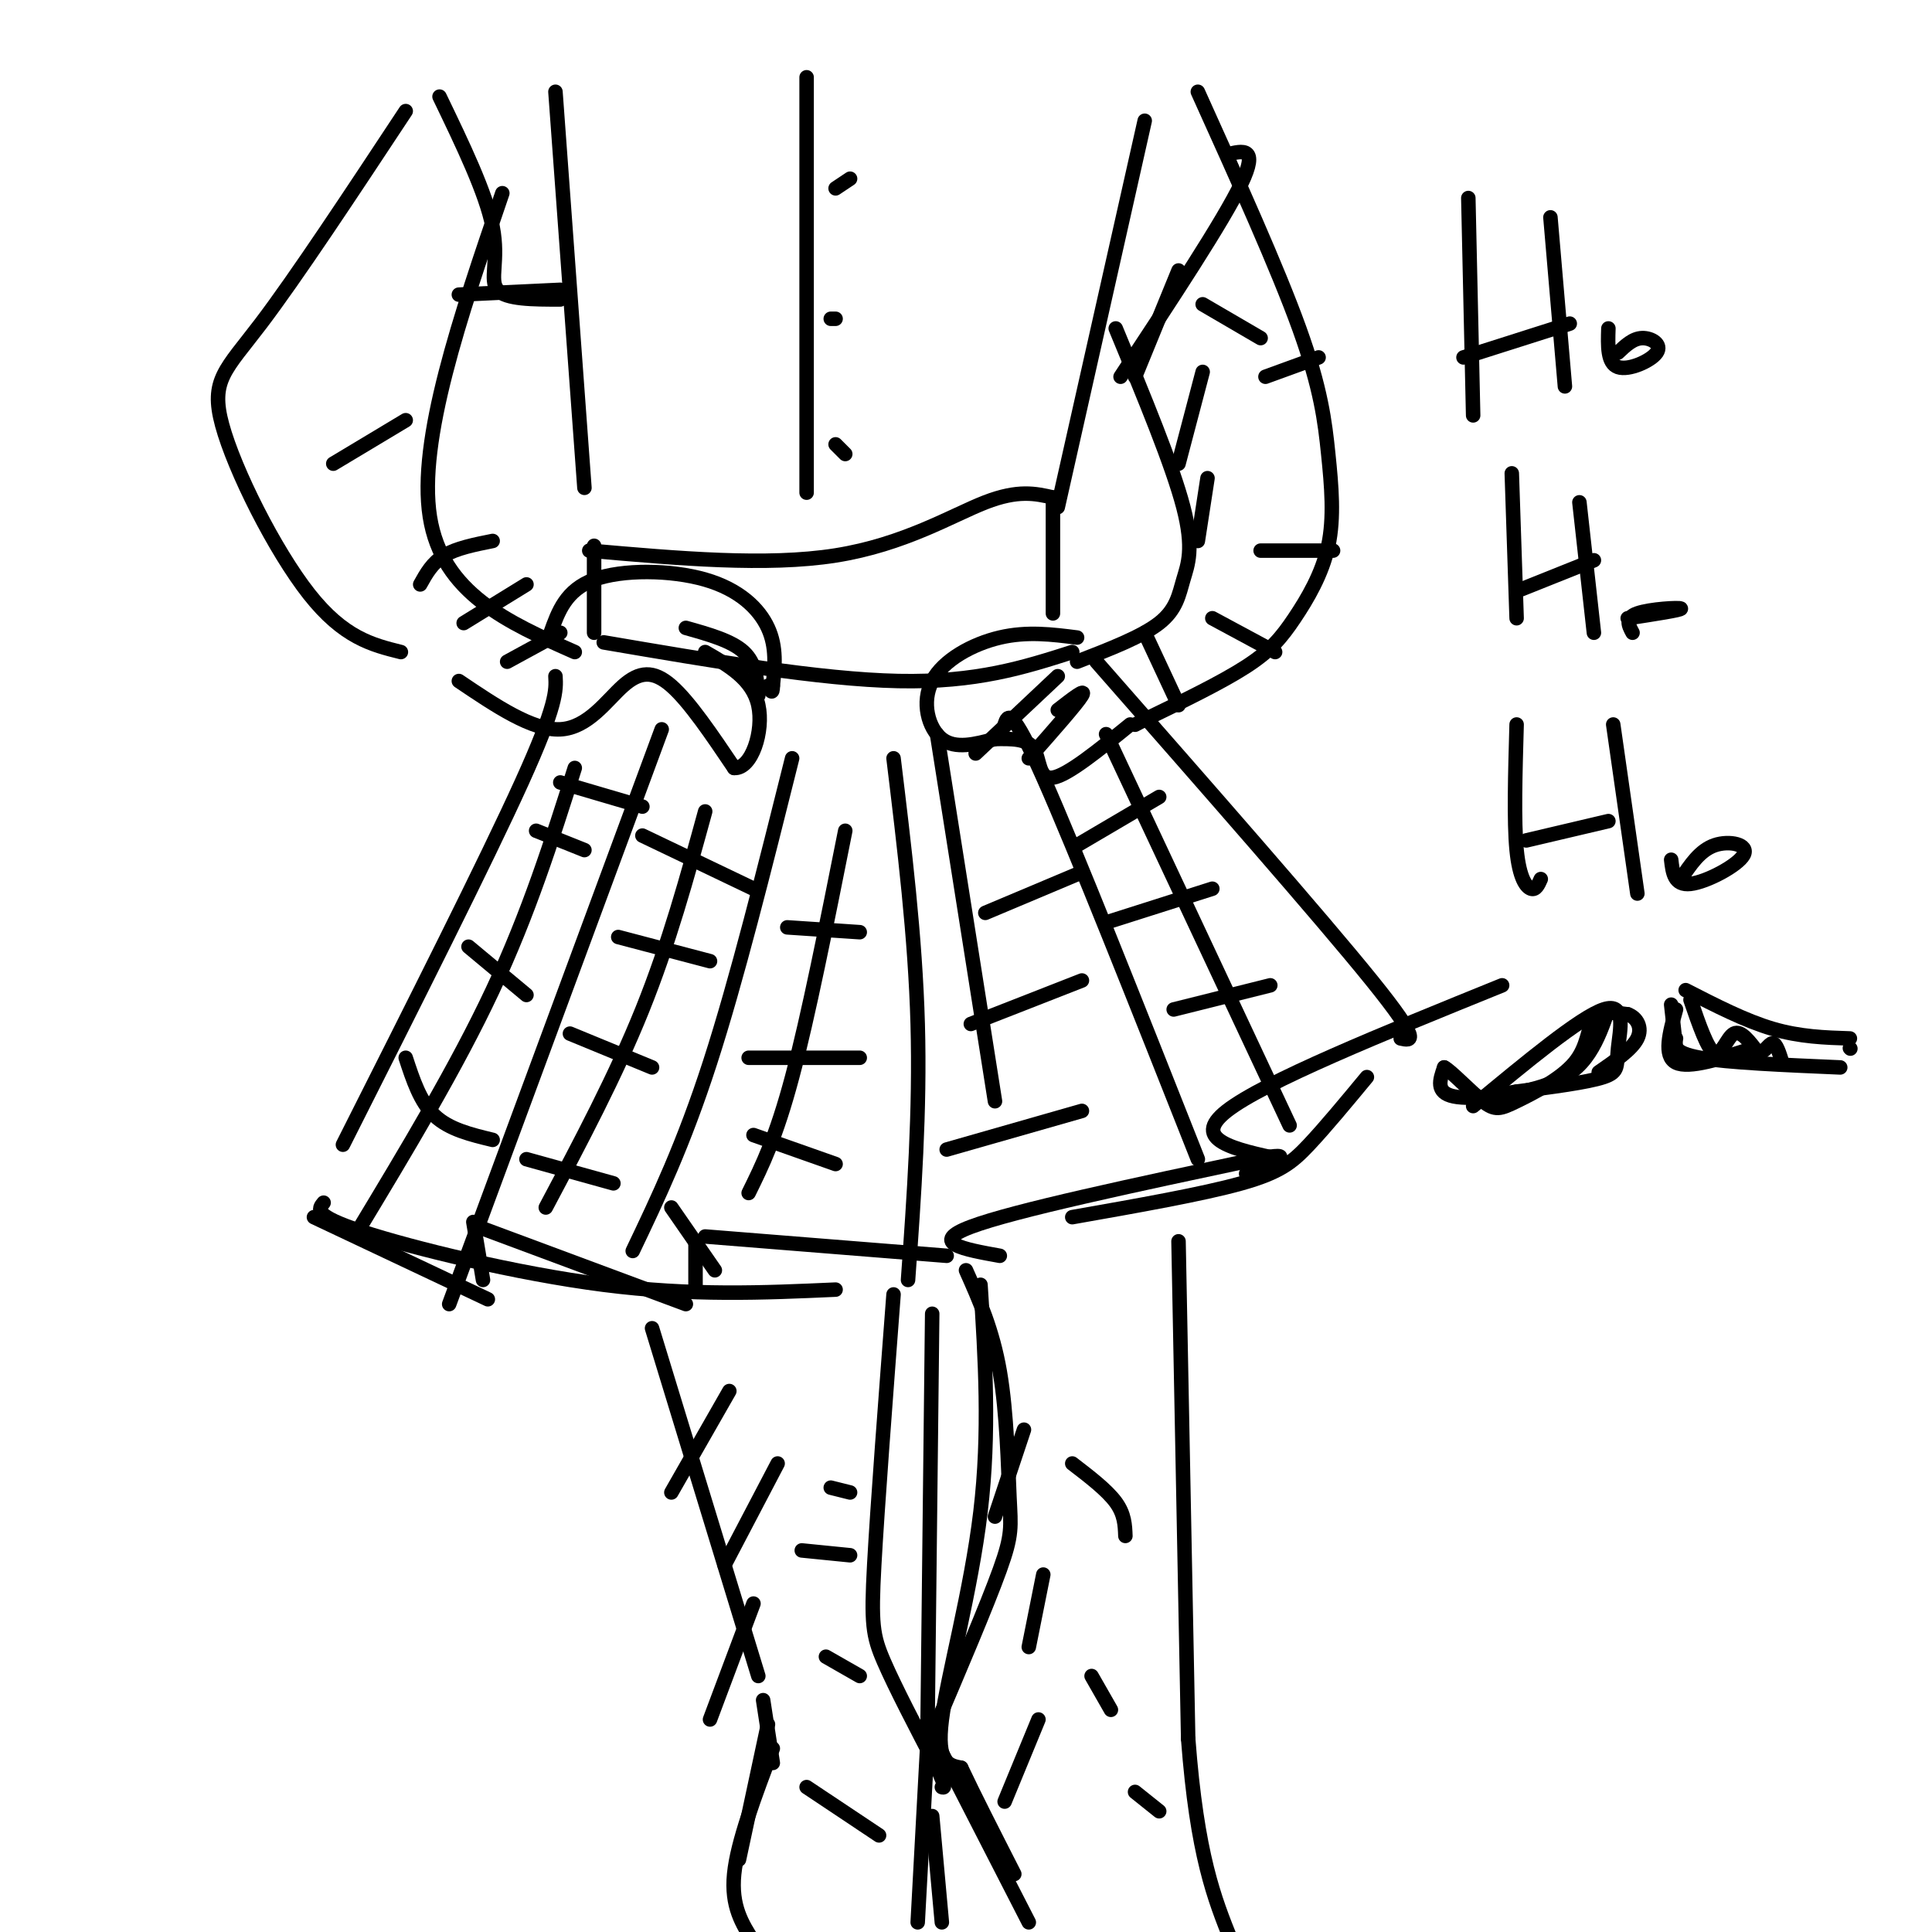 <svg viewBox='0 0 400 400' version='1.1' xmlns='http://www.w3.org/2000/svg' xmlns:xlink='http://www.w3.org/1999/xlink'><g fill='none' stroke='rgb(0,0,0)' stroke-width='3' stroke-linecap='round' stroke-linejoin='round'><path d='M123,113c0.000,0.000 0.000,18.000 0,18'/><path d='M122,114c18.400,1.622 36.800,3.244 51,1c14.200,-2.244 24.200,-8.356 31,-11c6.800,-2.644 10.400,-1.822 14,-1'/><path d='M218,103c0.000,0.000 0.000,24.000 0,24'/><path d='M125,133c22.417,3.833 44.833,7.667 61,8c16.167,0.333 26.083,-2.833 36,-6'/><path d='M115,140c0.167,2.917 0.333,5.833 -7,22c-7.333,16.167 -22.167,45.583 -37,75'/><path d='M67,249c-1.111,1.333 -2.222,2.667 8,6c10.222,3.333 31.778,8.667 50,11c18.222,2.333 33.111,1.667 48,1'/><path d='M227,137c23.250,26.500 46.500,53.000 57,66c10.500,13.000 8.250,12.500 6,12'/><path d='M283,223c-4.289,5.178 -8.578,10.356 -12,14c-3.422,3.644 -5.978,5.756 -14,8c-8.022,2.244 -21.511,4.622 -35,7'/><path d='M137,151c0.000,0.000 -44.000,119.000 -44,119'/><path d='M65,252c0.000,0.000 36.000,17.000 36,17'/><path d='M100,265c0.000,0.000 -2.000,-12.000 -2,-12'/><path d='M99,254c0.000,0.000 43.000,16.000 43,16'/><path d='M144,267c0.000,0.000 0.000,-10.000 0,-10'/><path d='M146,256c0.000,0.000 50.000,4.000 50,4'/><path d='M207,260c-7.417,-1.333 -14.833,-2.667 -6,-6c8.833,-3.333 33.917,-8.667 59,-14'/><path d='M260,240c9.500,-1.833 3.750,0.583 -2,3'/><path d='M265,240c-9.333,-2.000 -18.667,-4.000 -11,-10c7.667,-6.000 32.333,-16.000 57,-26'/><path d='M208,150c0.667,-2.000 1.333,-4.000 8,11c6.667,15.000 19.333,47.000 32,79'/><path d='M185,157c2.250,18.500 4.500,37.000 5,55c0.500,18.000 -0.750,35.500 -2,53'/><path d='M164,157c-5.750,23.000 -11.500,46.000 -17,63c-5.500,17.000 -10.750,28.000 -16,39'/><path d='M139,250c0.000,0.000 9.000,13.000 9,13'/><path d='M115,19c0.000,0.000 6.000,82.000 6,82'/><path d='M237,25c0.000,0.000 -18.000,80.000 -18,80'/><path d='M167,16c0.000,0.000 0.000,86.000 0,86'/><path d='M173,39c0.000,0.000 3.000,-2.000 3,-2'/><path d='M172,66c0.000,0.000 1.000,0.000 1,0'/><path d='M173,92c0.000,0.000 2.000,2.000 2,2'/><path d='M111,172c0.000,0.000 10.000,4.000 10,4'/><path d='M116,162c0.000,0.000 17.000,5.000 17,5'/><path d='M97,196c0.000,0.000 12.000,10.000 12,10'/><path d='M84,219c1.500,4.583 3.000,9.167 6,12c3.000,2.833 7.500,3.917 12,5'/><path d='M133,173c0.000,0.000 23.000,11.000 23,11'/><path d='M128,194c0.000,0.000 19.000,5.000 19,5'/><path d='M118,214c0.000,0.000 17.000,7.000 17,7'/><path d='M109,240c0.000,0.000 18.000,5.000 18,5'/><path d='M163,192c0.000,0.000 15.000,1.000 15,1'/><path d='M155,219c0.000,0.000 23.000,0.000 23,0'/><path d='M156,235c0.000,0.000 17.000,6.000 17,6'/><path d='M204,189c0.000,0.000 19.000,-8.000 19,-8'/><path d='M201,212c0.000,0.000 23.000,-9.000 23,-9'/><path d='M196,238c0.000,0.000 28.000,-8.000 28,-8'/><path d='M223,175c0.000,0.000 17.000,-10.000 17,-10'/><path d='M229,191c0.000,0.000 22.000,-7.000 22,-7'/><path d='M243,209c0.000,0.000 20.000,-5.000 20,-5'/><path d='M229,152c0.000,0.000 38.000,81.000 38,81'/><path d='M194,152c0.000,0.000 12.000,76.000 12,76'/><path d='M175,172c-3.833,19.250 -7.667,38.500 -11,51c-3.333,12.500 -6.167,18.250 -9,24'/><path d='M146,168c-3.750,13.667 -7.500,27.333 -13,41c-5.500,13.667 -12.750,27.333 -20,41'/><path d='M119,159c-4.750,15.000 -9.500,30.000 -17,46c-7.500,16.000 -17.750,33.000 -28,50'/><path d='M135,275c0.000,0.000 22.000,72.000 22,72'/><path d='M193,272c0.000,0.000 -1.000,89.000 -1,89'/><path d='M158,352c0.000,0.000 2.000,13.000 2,13'/><path d='M160,362c-3.667,9.667 -7.333,19.333 -8,26c-0.667,6.667 1.667,10.333 4,14'/><path d='M193,376c0.000,0.000 2.000,22.000 2,22'/><path d='M200,263c2.756,6.179 5.512,12.357 7,21c1.488,8.643 1.708,19.750 2,26c0.292,6.250 0.655,7.643 -2,15c-2.655,7.357 -8.327,20.679 -14,34'/><path d='M193,359c0.000,0.000 20.000,39.000 20,39'/><path d='M244,257c0.000,0.000 2.000,103.000 2,103'/><path d='M246,360c1.833,24.167 5.417,33.083 9,42'/><path d='M185,268c-1.667,21.911 -3.333,43.822 -4,56c-0.667,12.178 -0.333,14.622 2,20c2.333,5.378 6.667,13.689 11,22'/><path d='M194,366c2.000,4.333 1.500,4.167 1,4'/><path d='M192,361c0.000,0.000 -2.000,37.000 -2,37'/><path d='M203,266c0.978,15.289 1.956,30.578 0,47c-1.956,16.422 -6.844,33.978 -8,43c-1.156,9.022 1.422,9.511 4,10'/><path d='M199,366c2.500,5.333 6.750,13.667 11,22'/><path d='M151,288c0.000,0.000 -12.000,21.000 -12,21'/><path d='M161,303c0.000,0.000 -11.000,21.000 -11,21'/><path d='M156,332c0.000,0.000 -9.000,24.000 -9,24'/><path d='M159,357c0.000,0.000 -6.000,28.000 -6,28'/><path d='M167,370c0.000,0.000 15.000,10.000 15,10'/><path d='M171,343c0.000,0.000 7.000,4.000 7,4'/><path d='M166,321c0.000,0.000 10.000,1.000 10,1'/><path d='M172,308c0.000,0.000 4.000,1.000 4,1'/><path d='M212,296c0.000,0.000 -6.000,18.000 -6,18'/><path d='M216,326c0.000,0.000 -3.000,15.000 -3,15'/><path d='M215,356c0.000,0.000 -7.000,17.000 -7,17'/><path d='M222,303c3.583,2.750 7.167,5.500 9,8c1.833,2.500 1.917,4.750 2,7'/><path d='M226,347c0.000,0.000 4.000,7.000 4,7'/><path d='M235,371c0.000,0.000 5.000,4.000 5,4'/><path d='M84,23c-11.351,17.190 -22.702,34.381 -30,44c-7.298,9.619 -10.542,11.667 -8,21c2.542,9.333 10.869,25.952 18,35c7.131,9.048 13.065,10.524 19,12'/><path d='M104,40c-8.750,25.583 -17.500,51.167 -15,67c2.500,15.833 16.250,21.917 30,28'/><path d='M114,131c1.583,-4.423 3.167,-8.845 9,-11c5.833,-2.155 15.917,-2.042 23,0c7.083,2.042 11.167,6.012 13,10c1.833,3.988 1.417,7.994 1,12'/><path d='M160,142c0.000,2.000 -0.500,1.000 -1,0'/><path d='M95,141c7.625,5.143 15.250,10.286 21,10c5.750,-0.286 9.625,-6.000 13,-9c3.375,-3.000 6.250,-3.286 10,0c3.750,3.286 8.375,10.143 13,17'/><path d='M152,159c3.622,0.244 6.178,-7.644 5,-13c-1.178,-5.356 -6.089,-8.178 -11,-11'/><path d='M142,130c4.750,1.333 9.500,2.667 12,5c2.500,2.333 2.750,5.667 3,9'/><path d='M87,121c1.250,-2.250 2.500,-4.500 5,-6c2.500,-1.500 6.250,-2.250 10,-3'/><path d='M96,129c0.000,0.000 13.000,-8.000 13,-8'/><path d='M105,137c0.000,0.000 11.000,-6.000 11,-6'/><path d='M69,96c0.000,0.000 15.000,-9.000 15,-9'/><path d='M95,61c0.000,0.000 21.000,-1.000 21,-1'/><path d='M248,19c8.241,18.237 16.481,36.474 21,49c4.519,12.526 5.316,19.343 6,26c0.684,6.657 1.256,13.156 0,19c-1.256,5.844 -4.338,11.035 -7,15c-2.662,3.965 -4.903,6.704 -10,10c-5.097,3.296 -13.048,7.148 -21,11'/><path d='M237,149c-3.500,1.833 -1.750,0.917 0,0'/><path d='M231,68c5.869,14.161 11.738,28.321 14,37c2.262,8.679 0.917,11.875 0,15c-0.917,3.125 -1.405,6.179 -5,9c-3.595,2.821 -10.298,5.411 -17,8'/><path d='M223,132c-5.185,-0.661 -10.369,-1.321 -16,0c-5.631,1.321 -11.708,4.625 -14,9c-2.292,4.375 -0.798,9.821 2,12c2.798,2.179 6.899,1.089 11,0'/><path d='M206,153c3.464,-0.036 6.625,-0.125 8,2c1.375,2.125 0.964,6.464 4,6c3.036,-0.464 9.518,-5.732 16,-11'/><path d='M219,140c0.000,0.000 -17.000,16.000 -17,16'/><path d='M219,147c3.000,-2.333 6.000,-4.667 5,-3c-1.000,1.667 -6.000,7.333 -11,13'/><path d='M237,131c0.000,0.000 7.000,15.000 7,15'/><path d='M251,128c0.000,0.000 13.000,7.000 13,7'/><path d='M261,114c0.000,0.000 15.000,0.000 15,0'/><path d='M262,78c0.000,0.000 11.000,-4.000 11,-4'/><path d='M244,56c0.000,0.000 -9.000,22.000 -9,22'/><path d='M249,77c0.000,0.000 -5.000,19.000 -5,19'/><path d='M250,99c0.000,0.000 -2.000,13.000 -2,13'/><path d='M249,63c0.000,0.000 12.000,7.000 12,7'/><path d='M91,20c4.822,10.000 9.644,20.000 11,27c1.356,7.000 -0.756,11.000 1,13c1.756,2.000 7.378,2.000 13,2'/><path d='M232,78c10.667,-16.167 21.333,-32.333 25,-40c3.667,-7.667 0.333,-6.833 -3,-6'/><path d='M304,41c0.000,0.000 1.000,45.000 1,45'/><path d='M303,74c0.000,0.000 22.000,-7.000 22,-7'/><path d='M321,45c0.000,0.000 3.000,35.000 3,35'/><path d='M333,68c-0.119,3.613 -0.238,7.226 2,8c2.238,0.774 6.833,-1.292 8,-3c1.167,-1.708 -1.095,-3.060 -3,-3c-1.905,0.060 -3.452,1.530 -5,3'/><path d='M313,98c0.000,0.000 1.000,30.000 1,30'/><path d='M315,122c0.000,0.000 15.000,-6.000 15,-6'/><path d='M327,104c0.000,0.000 3.000,27.000 3,27'/><path d='M337,128c5.622,-0.867 11.244,-1.733 11,-2c-0.244,-0.267 -6.356,0.067 -9,1c-2.644,0.933 -1.822,2.467 -1,4'/><path d='M314,150c-0.289,10.044 -0.578,20.089 0,26c0.578,5.911 2.022,7.689 3,8c0.978,0.311 1.489,-0.844 2,-2'/><path d='M316,174c0.000,0.000 17.000,-4.000 17,-4'/><path d='M334,150c0.000,0.000 5.000,35.000 5,35'/><path d='M346,178c0.310,2.690 0.619,5.381 4,5c3.381,-0.381 9.833,-3.833 11,-6c1.167,-2.167 -2.952,-3.048 -6,-2c-3.048,1.048 -5.024,4.024 -7,7'/><path d='M305,229c11.089,-9.196 22.179,-18.393 27,-20c4.821,-1.607 3.375,4.375 3,8c-0.375,3.625 0.321,4.893 -3,6c-3.321,1.107 -10.661,2.054 -18,3'/><path d='M314,226c-3.000,0.500 -1.500,0.250 0,0'/><path d='M346,208c0.000,0.000 1.000,9.000 1,9'/><path d='M347,215c-0.333,1.500 -0.667,3.000 5,4c5.667,1.000 17.333,1.500 29,2'/><path d='M349,205c6.167,3.167 12.333,6.333 18,8c5.667,1.667 10.833,1.833 16,2'/><path d='M383,217c0.000,0.000 0.100,0.100 0.1,0.1'/><path d='M350,207c1.778,5.178 3.556,10.356 5,11c1.444,0.644 2.556,-3.244 4,-4c1.444,-0.756 3.222,1.622 5,4'/><path d='M364,218c1.356,0.000 2.244,-2.000 3,-2c0.756,-0.000 1.378,2.000 2,4'/><path d='M333,209c-1.083,3.107 -2.167,6.214 -4,9c-1.833,2.786 -4.417,5.250 -10,7c-5.583,1.750 -14.167,2.786 -18,2c-3.833,-0.786 -2.917,-3.393 -2,-6'/><path d='M299,221c1.262,0.565 5.415,4.977 8,7c2.585,2.023 3.600,1.656 7,0c3.400,-1.656 9.185,-4.600 12,-8c2.815,-3.400 2.662,-7.257 4,-9c1.338,-1.743 4.169,-1.371 7,-1'/><path d='M337,210c1.889,0.644 3.111,2.756 2,5c-1.111,2.244 -4.556,4.622 -8,7'/><path d='M347,209c-1.333,4.833 -2.667,9.667 0,11c2.667,1.333 9.333,-0.833 16,-3'/></g>
</svg>